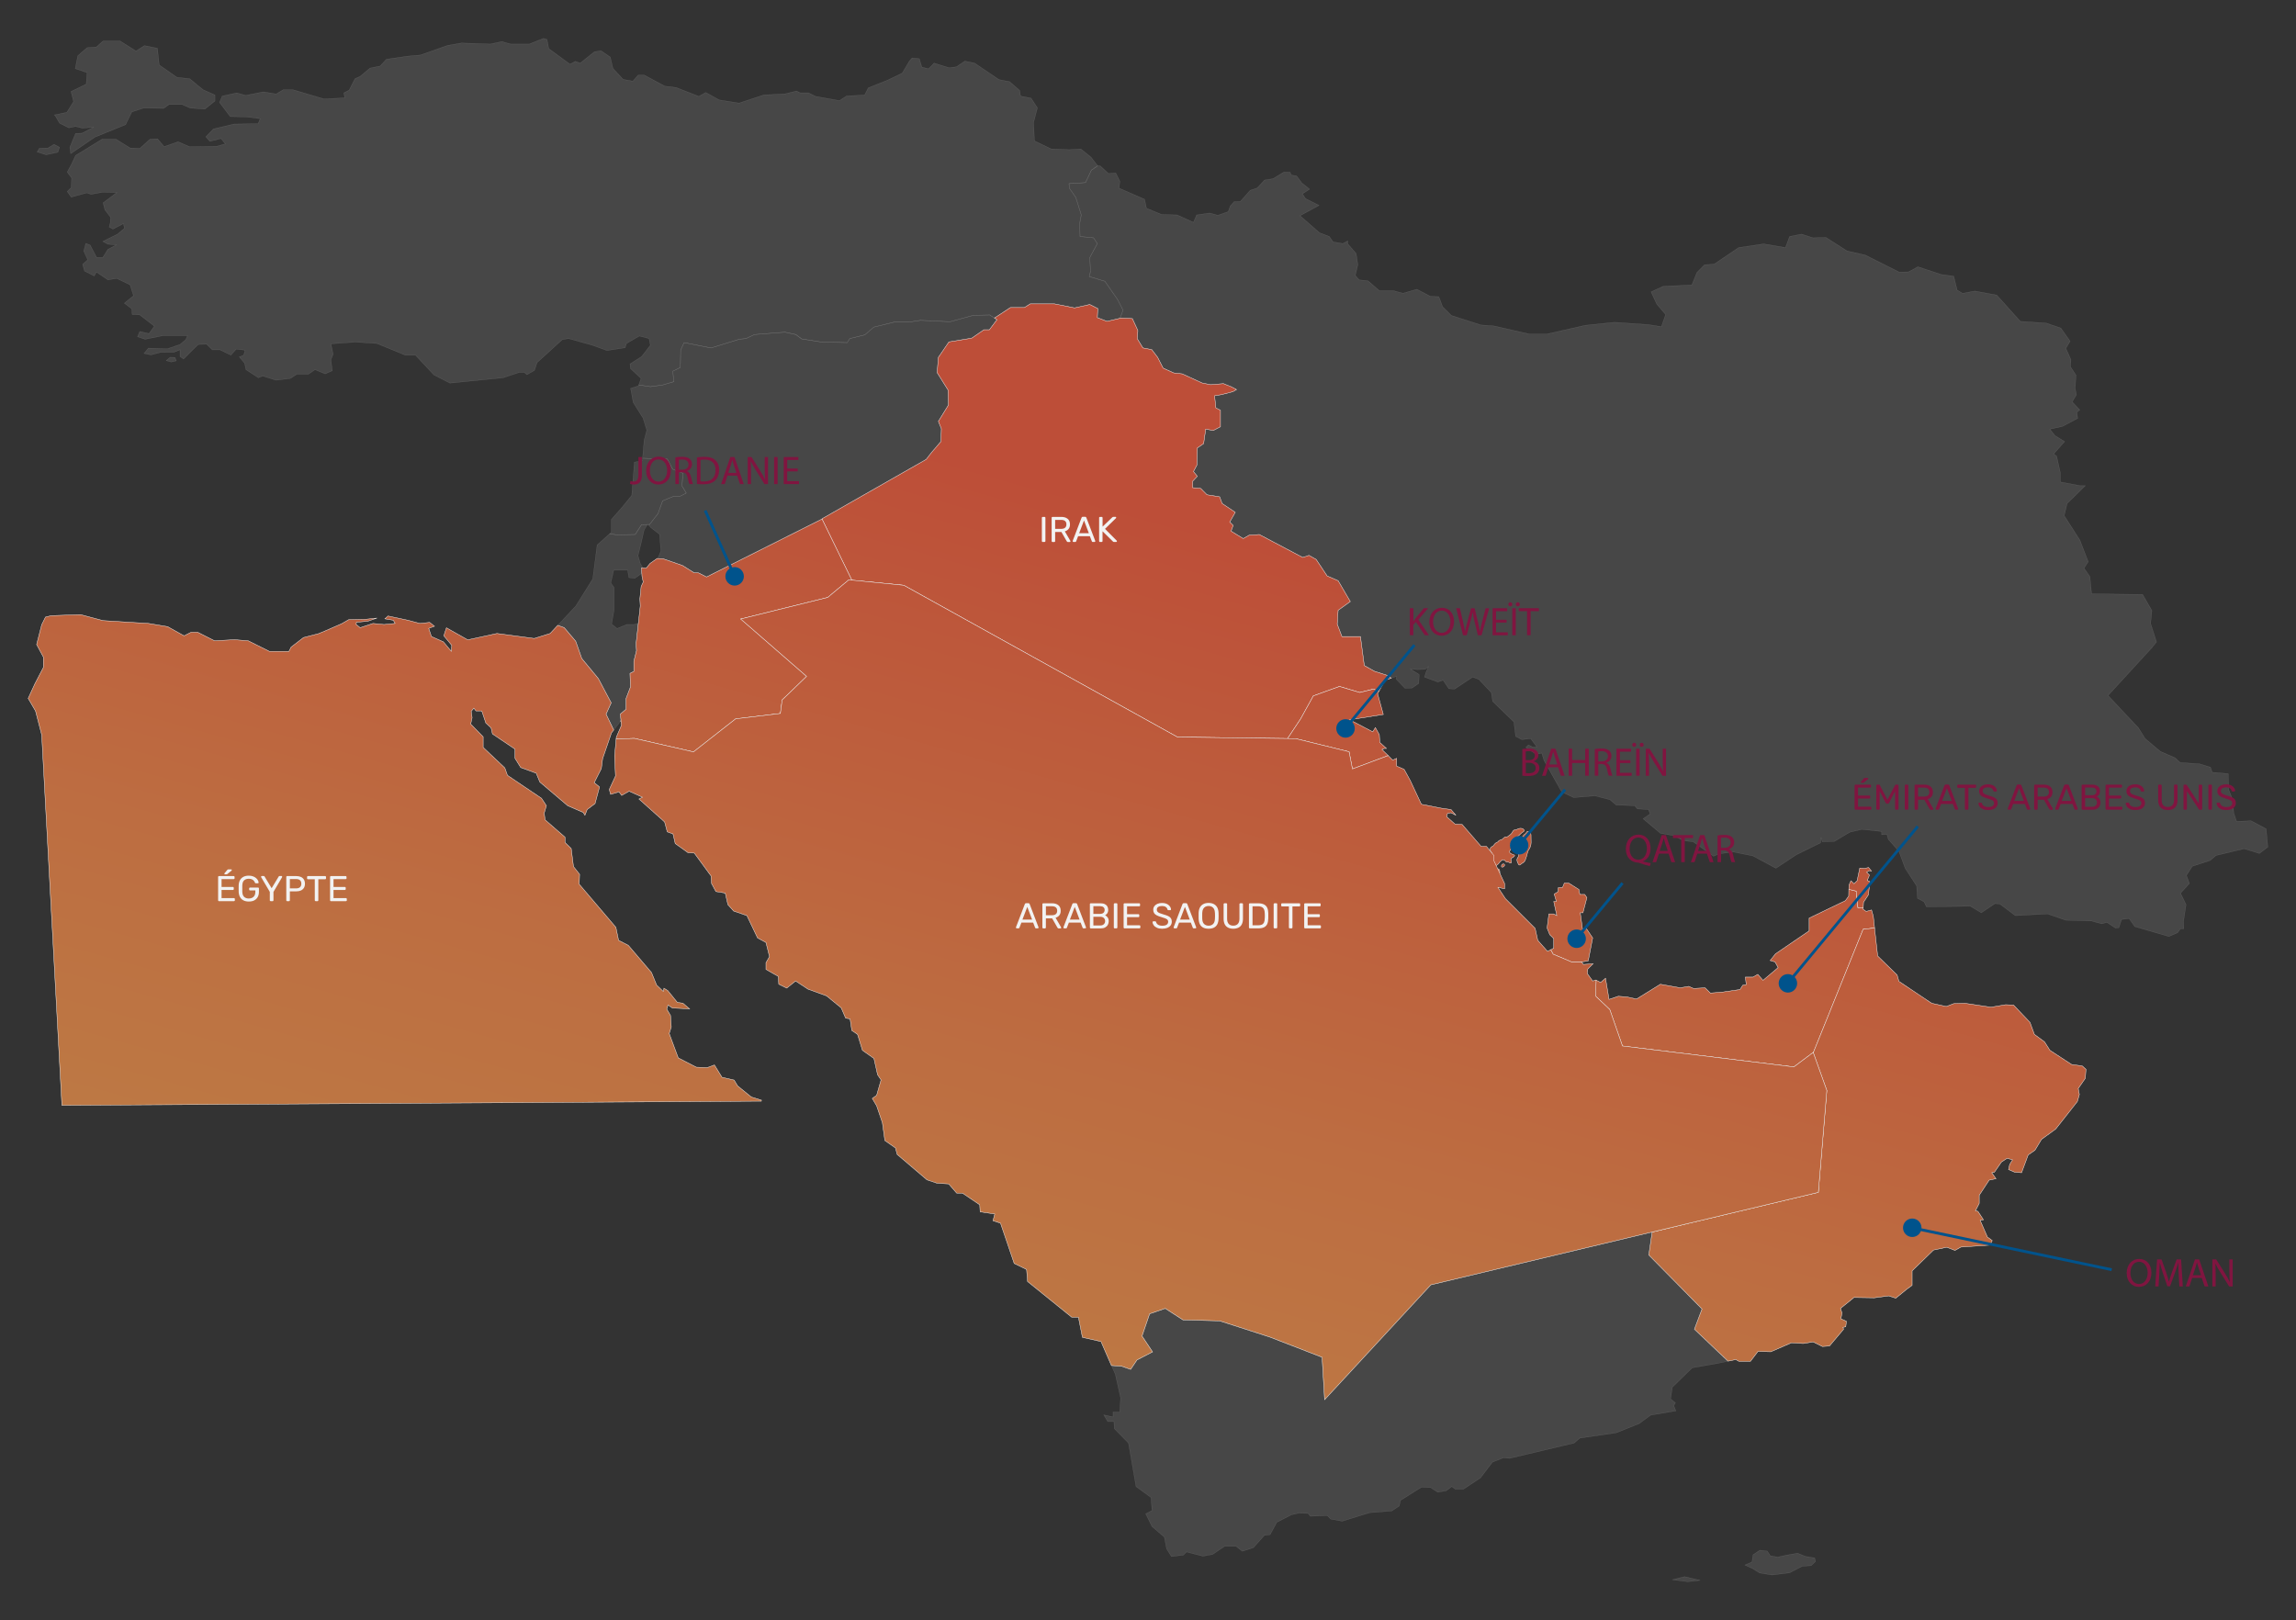 <svg xmlns="http://www.w3.org/2000/svg" xmlns:xlink="http://www.w3.org/1999/xlink" id="Layer_1" data-name="Layer 1" viewBox="0 0 1530.55 1080"><rect x="0" y="0" width="1530.55" height="1080" fill="#333333" stroke="none"/><defs><style>      .cls-1 {        fill: url(#linear-gradient-5);      }      .cls-1, .cls-2, .cls-3, .cls-4, .cls-5, .cls-6, .cls-7, .cls-8, .cls-9, .cls-10, .cls-11, .cls-12, .cls-13, .cls-14 {        stroke: #fff;        stroke-width: .25px;      }      .cls-2 {        fill: url(#linear-gradient-7);      }      .cls-3 {        fill: #bbbcc0;        isolation: isolate;        opacity: .15;      }      .cls-3, .cls-4, .cls-6, .cls-7, .cls-9, .cls-10, .cls-12, .cls-13, .cls-14 {        fill-rule: evenodd;      }      .cls-4 {        fill: url(#linear-gradient-12);      }      .cls-5 {        fill: url(#linear-gradient-4);      }      .cls-6 {        fill: url(#linear-gradient-10);      }      .cls-7 {        fill: url(#linear-gradient-8);      }      .cls-8 {        fill: url(#linear-gradient-6);      }      .cls-9 {        fill: url(#linear-gradient-2);      }      .cls-10 {        fill: url(#linear-gradient-13);      }      .cls-15 {        fill: #801540;      }      .cls-11 {        fill: url(#linear-gradient-3);      }      .cls-12 {        fill: url(#linear-gradient-9);      }      .cls-13 {        fill: url(#linear-gradient);      }      .cls-14 {        fill: url(#linear-gradient-11);      }      .cls-16 {        fill: #f2f2f2;      }      .cls-17 {        fill: #00538c;      }    </style><linearGradient id="linear-gradient" x1="597.01" y1="899.73" x2="839.6" y2="32.89" gradientTransform="translate(0 2)" gradientUnits="userSpaceOnUse"><stop offset="0" stop-color="#bd7944"></stop><stop offset=".23" stop-color="#bd6d41"></stop><stop offset=".65" stop-color="#bd4e38"></stop><stop offset=".65" stop-color="#bd4e38"></stop></linearGradient><linearGradient id="linear-gradient-2" x1="370.25" y1="836.27" x2="612.84" y2="-30.58" xlink:href="#linear-gradient"></linearGradient><linearGradient id="linear-gradient-3" x1="897.08" y1="983.71" x2="1139.66" y2="116.86" xlink:href="#linear-gradient"></linearGradient><linearGradient id="linear-gradient-4" x1="883.13" y1="979.8" x2="1125.72" y2="112.96" xlink:href="#linear-gradient"></linearGradient><linearGradient id="linear-gradient-5" x1="888.27" y1="981.24" x2="1130.86" y2="114.39" xlink:href="#linear-gradient"></linearGradient><linearGradient id="linear-gradient-6" x1="878.87" y1="978.61" x2="1121.46" y2="111.76" xlink:href="#linear-gradient"></linearGradient><linearGradient id="linear-gradient-7" x1="885.85" y1="980.56" x2="1128.43" y2="113.72" xlink:href="#linear-gradient"></linearGradient><linearGradient id="linear-gradient-8" x1="765.66" y1="946.93" x2="1008.25" y2="80.08" xlink:href="#linear-gradient"></linearGradient><linearGradient id="linear-gradient-9" x1="941.12" y1="996.03" x2="1183.71" y2="129.18" xlink:href="#linear-gradient"></linearGradient><linearGradient id="linear-gradient-10" x1="1047.19" y1="1025.71" x2="1289.78" y2="158.87" xlink:href="#linear-gradient"></linearGradient><linearGradient id="linear-gradient-11" x1="1164.43" y1="1058.52" x2="1407.02" y2="191.68" xlink:href="#linear-gradient"></linearGradient><linearGradient id="linear-gradient-12" x1="206.82" y1="790.54" x2="449.41" y2="-76.31" xlink:href="#linear-gradient"></linearGradient><linearGradient id="linear-gradient-13" x1="728.91" y1="936.64" x2="971.5" y2="69.8" xlink:href="#linear-gradient"></linearGradient></defs><polygon class="cls-3" points="731.76 110.48 733.38 110.56 738.88 115.66 743.78 115.33 746.53 120.91 745.97 125.43 763.01 132.85 764.24 138.82 774.42 143 784.65 143.27 795.6 148.22 797.74 143.23 797.79 143.3 806.37 142.01 811.85 143.52 818.78 141.1 820.03 137.48 822.7 134.44 826.79 134.33 833.4 126.89 838.05 125.32 843.01 120.02 848.62 119.13 855.92 114.71 860 114.84 860.73 116.65 864.37 117.31 867.78 121.94 872.98 126.11 868.19 129.24 870.31 132.41 879.3 136.91 866.64 143.8 879.62 155.16 886.12 157.64 888.63 161.23 895.09 162.36 898.44 160.61 898.41 162.52 904.04 169.03 905.16 176.43 903.48 183.64 906 186.56 911.9 187.2 919.49 193.73 928.77 193.73 935.2 195.51 944.49 192.82 953.5 197.54 959.14 197.77 961.65 204.49 967.53 210.33 987.2 216.63 995.93 217.29 1019.51 222.69 1031.05 222.69 1056.93 216.84 1076.32 214.83 1098.78 216.4 1107.53 217.75 1110.34 209.67 1104.42 202.73 1100.64 194.57 1108.71 190.85 1127.83 189.96 1131.19 181.66 1136.26 176.51 1142.72 176.05 1159.03 165.05 1175.63 162.58 1190.23 165.05 1193.02 157.64 1200.91 156.07 1208.5 158.53 1217.22 158.31 1231.27 167.29 1243.34 170 1266.11 181.44 1272.29 181.23 1278.49 177.85 1294.21 183.01 1302.39 184.13 1304.63 193.34 1308.26 195.57 1316.4 194.02 1331.05 196.71 1346.78 214.23 1363.96 215.35 1373.77 218.7 1379.97 227.45 1377.14 232.19 1380.52 239.82 1380.21 244.53 1383.9 250.12 1383.35 258.9 1384.17 263.16 1381.35 267.9 1386.41 273.27 1384.46 274.82 1385.01 278.88 1374.88 284.27 1366.47 286.07 1369.82 290.35 1376.3 294.37 1368.98 302.65 1370.95 304.02 1373.48 315.24 1373.48 321.31 1386.72 323.79 1390.08 323.79 1377.99 335.67 1376.02 343.75 1386.41 359.93 1392.05 374.49 1389.22 378.77 1393.17 384.4 1394.27 395.85 1428.29 396.29 1434.49 407.07 1433.62 415.61 1437.57 427.97 1434.49 431.77 1405.25 463.65 1425.48 485.2 1430 492.39 1440.11 500.92 1449.94 505.19 1453.31 508.33 1466.27 509.22 1473.56 511.48 1474.66 514.84 1485.34 515.75 1485.63 526.29 1488.44 533.47 1489.03 542 1490.97 547.6 1500.56 547.16 1510.65 552.55 1511.77 564.68 1506.14 568.95 1496.02 565.8 1477.2 570.29 1473.27 573.65 1461.45 577.47 1457.51 583.56 1459.5 588.93 1453.58 595.45 1457.26 603.07 1455.57 614.08 1455.71 619.11 1453.5 619.11 1451.72 621.71 1445.8 624.31 1432.85 620.54 1423.09 617.69 1419.26 612.28 1414.26 613 1412.46 618.42 1410.13 618.65 1404.52 614.88 1400.99 615.82 1394.19 613.93 1377.1 613.47 1364.98 609.25 1343.46 610.4 1333.12 602.62 1329.88 602.39 1320.75 608.5 1313.37 604.05 1304.79 604.28 1284.15 604.52 1282.69 601.24 1278.25 598.87 1277.64 590.59 1270.02 578.83 1265.86 567.53 1258.78 559.52 1257.89 556.22 1254.35 556.44 1254.35 554.3 1241.06 552.89 1233.14 554.78 1222.81 560.92 1214.8 561.15 1213.93 558.34 1213.64 561.85 1197.4 569.86 1183.84 578.83 1168.53 570.58 1155.53 567.98 1146.09 569.17 1142.27 570.81 1128.69 561.15 1122.18 560.43 1116.01 557.15 1106.83 555.49 1095.33 545.82 1100.08 542.53 1098.88 539.68 1091.51 539.24 1089.73 537.13 1077.3 536.64 1073.21 533.11 1063.19 530.53 1049.01 531.7 1041.05 527.91 1029.25 506.94 1027.75 502.01 1024.22 502.93 1017.14 498.23 1018.92 496.58 1021.6 497.98 1024.51 497.98 1020.38 492.35 1014.5 493.05 1010.37 490.93 1009.19 481.28 995.04 467.59 994.13 461.69 985.89 452.97 981.76 451.35 969.65 459.36 965.82 459.11 961.99 453.45 958.45 454.66 949.58 451.35 950.76 447.82 952.25 444.28 950.19 446.15 944.88 446.38 940.15 445.92 946.04 449.68 945.77 455.58 941.34 458.63 936.6 458.86 930.7 452.74 931.01 450.88 927.47 452.07 924.59 450.19 916.21 447.48 909.45 443.67 906.89 424.37 894.56 424.37 891.43 416.06 892.02 406.84 900.14 401.01 892.02 387.11 884.69 383.95 877.38 372.95 872.59 370.24 868.41 371.61 839.46 356.32 832.72 356.78 828.75 359.03 820.62 354.07 822.04 350.28 819.76 348.02 823.45 341.52 814.7 335.67 813.03 331.19 804.61 329.84 800.37 325.58 795.03 325.1 795.03 320.83 798.14 317.5 795.6 314.35 797.86 310.09 798.14 298.64 802.35 295.73 803.75 286.07 808.79 286.97 813.58 284.49 813.58 273.5 810.52 271.92 809.65 263.84 814.28 263.08 821.91 261.07 824.28 259.7 820.9 257.9 815.54 255.75 807.11 256.46 801.35 255.32 788.1 249.23 782.4 248.59 775.37 245.42 771.72 238.23 767.76 233.06 761.87 231.94 758.2 225.91 758.5 220.28 754.86 212.41 747.52 211.98 746.65 212.18 748.66 206.8 744.99 199.61 736.55 187.49 726.15 184.36 727.01 180.77 726.46 171.78 731.52 162.36 729 158.53 720.01 157.64 719.72 149.11 720.83 143.27 717.18 131.59 712.96 125.52 712.66 122.4 723.65 121.71 727.58 113.42 731.8 110.49 731.76 110.48"></polygon><path class="cls-3" d="m36.09,76.63l8.44-1.71,4.52-7.17-1.69-6.75,10.13-4.93.57-7.64-7.89-2.69,1.69-8.56,6.2-5.39,6.18-.46,4.5-4.04h11.27l10.66,6.73,5.63-3.6,8.63,1.75,1.19,11.1,11.79,8.26,8.56.95,8.85,7.3,7.99,3.55v4l-6.77,5.41-9.74-.7-5.31-2.35h-8.88l-3.53,2.58-13.26-.25-7.97,2.62-4.11,8.46-20.37,8.26-16.22,11.08-.59-4.25,3.81-9.19,4.42-.25,7.66-4-7.36.73-4.7-1.18-4.45.93-6.16-3.06-3.22-5.43-.45-.12h0Zm571.95-37.98l-1.82,2.03-4.72,8.03-9.72,4.7-12.98,5.18-2.37,4.72-12.11.68-4.68,3.08-15.96-2.83-4.7-2.37h-5.59l-2.41-1.18-7.66,1.87-14.15.73-16.51,5.43-13.28-2.12-8.86-4.95-4.68,2.6-15.06-5.9-7.66-.95-13.59-7.32h-4.11l-3.55,4-6.48-1.18-6.77-7.3-1.78-7.53-6.2-4.25-4.4.7-9.43,7.55-3.26-1.18-3.55,1.9-14.19-10.37-1.16-6.13-2.35-.7-9.45,3.76h-12.39l-5.88-1.65-7.69,1.65-19.14-.7-9.43,1.65-18.02,6.37-8.26.73-14.44,2.1-4.13,4.5-6.82,1.41-6.47,5.43-3.56,1.65-3.83,7.55-3.53,1.87.57,3.3-13.83.73-20.66-6.13h-6.48l-4.72,2.83-8.56-1.41-11.79,2.35-5.92-1.65-9.72,2.1-1.78,4.25,7.12,9.42,10.89.25,9.15,1.18-1.48,3.3-15.92.23-13.87,3.3-4.99,5.2,2.62,3.06,7.42-1.87,2.96,3.53-5.9,1.65-18.02.25-7.66-3.3-9.26,3.26-4.42-5.2-4.99.23-6.79,6.13-6.48-.25-9.47-5.9h-9.15l-17.7,10.86-2.67,5.66-2.94,5.43,2.94,4-.28,6.36-2.64,2.58,2.64,3.78,10.34-2.83,2.94.95,7.69-1.42,9.43.23-9.13,6.83,1.18,4.7,3.81,4.95-.23,3.76-.73,2.71,2.51,1.41,7.04-3.65.61,3.17-4.68,3.87-9.72,4.82,3.38,1.87,5.58.48-5.58,2.94-3.38,5.41h-4.13l-4.29-8.23-2.92-1.16-1.35,5.16,2.64,5.77-3.38,3.06,1.23,4.44,6.45,3.3,1.5-2.6,7.66,5.2,5.88-.96,8.88,4.27,2.31,7.28-6.16,4.95,4.99,3.76.28,3.76,5.02.27,9.74,7.53-3.56,4.95-6.16-1.42-1.48,3.53,5.01,1.67,11.8-2.37h16.51l-1.16,2.6-3.78,3.21-8.48,2.92-12.64-.44-2.94,3.55,4.67.96,6.45-1.71,8.71-.04,4.19-1.67v4.52l2.35,1.64,4.44-4.47,5.29-5.2,5.61-.23,3.81,3.76h5.02l7.36,3.53,3.55-3.99,5.92.7-.89,3.28-2.96,1.21,3.56,4.22.87,4.25,8.26,5.41,2.96-1.16,8.85,2.83,9.45-1.18,4.42-2.83h7.66l4.44-3.06,6.75,2.83,4.74-2.1-.89-7.3,1.46-3.78-1.46-6.83,16.52-1.18,14.15.95,18.91,7.76h6.75l12.39,13.23,10.63,5.41,35.42-3.55,10.61-3.53h3.53l1.78,1.44,4.99-2.85,1.76-5.2,16.81-15.31,4.13-.7,15.92,4.45,9.74,3.53,12.09-1.86.89-2.83,8.56-4.97,6.48,1.67.89,4.45-5.86,7.57-7.71,4.91.3,3.08,7.05,6.6-1.53,4.33,7.73,1.16,8.14-1.12,7.57-2.24-.84-6.94,5.07-2.49.27-11.67,2.24-4.95,11.25,2.26,6.73,1.35,18.84-5.82,4.45-.44,5.63-2.69,20.26-1.57,7.27,1.57,3.95,2.94,12.68,2.01,17.68.44,1.69-2.69,10.09-2.49,5.92-5.16,13.8-3.38h9.83l7.57-1.12,19.68.91,15.49-4.27,10.97-.23,3.1,2.05,10.68-6.98h9.3l3.9-2.47h16.03l13.48,2.69,10.13-2.26,5.36,2.69-.28,6.05,6.43,2.47,8.71-2.05,1.99-5.37-3.67-7.19-8.42-12.12-10.4-3.13.85-3.58-.57-8.99,5.07-9.43-2.53-3.81-8.99-.89-.28-8.53,1.12-5.84-3.67-11.67-4.23-6.07-.28-3.13,10.99-.68,3.93-8.31,4.23-2.9-4.52-5.84-6.71-5.39-7.61.44-12.07-.44-11.25-5.39-.57-12.35,2.54-9.65-4.23-6.5-7.02-1.35-.57-3.81-6.75-5.84-7.02-1.35-16.28-11-6.47-1.35-5.63,3.81-4.79.68-10.11-3.15-3.67,3.81-4.5-1.12-1.69-5.63-4.76-.41h0ZM110.78,240.4l2.65-2.24,3.22.13.85,2.24-3.38.8-3.35-.93h0ZM24.73,101.28l6.05,1.92,7.78-1.69,1.12-3.36-3.68-1.92-4.08,2.49-5.63.11-1.55,2.44Z"></path><polygon class="cls-3" points="548.05 345.78 617.4 306.26 621.06 301.56 627.23 294.37 627.53 285.83 625.55 280.89 632.3 269.91 631.98 260.02 624.7 248.36 625.55 238.23 632.57 227.92 647.75 225.44 655.91 219.82 659.56 219.82 664.6 213.1 659.84 209.95 648.88 210.18 633.39 214.46 613.73 213.52 606.14 214.66 596.32 214.66 582.55 218.04 576.62 223.18 566.53 225.66 564.84 228.36 547.16 227.92 534.49 225.91 530.54 222.97 523.26 221.4 502.99 222.97 497.35 225.66 492.88 226.12 474.04 231.94 467.3 230.61 456.05 228.36 453.81 233.31 453.53 244.98 448.48 247.47 449.31 254.41 441.72 256.64 433.59 257.76 425.86 256.61 425.66 257.21 420.36 258.9 422.12 268.32 428.64 278.65 431.16 286.84 429.39 293.44 428.35 305.48 444.84 306.03 448.48 312.77 455.22 315.47 454.65 324 457.47 328.7 453.53 330.73 449.31 330.73 441.72 333.87 438.65 342.41 433.02 349.6 431.99 349.66 434 351.85 439.64 356.2 440.55 367.28 438.5 372.29 442.03 372.5 454.93 376.97 462.82 381.92 465.63 381.92 470.98 384.63 547.9 346.05 548.05 345.78"></polygon><polygon class="cls-3" points="409.12 486.66 413.63 480.97 413.93 480.05 413.52 475.99 417.31 472.84 417.31 465.77 420.27 457.97 419.96 448.87 422.53 447.61 422.53 440.86 424.29 433.78 424.02 429.07 425.52 415.52 422.62 416.29 417.86 416.29 411.38 418.96 407.73 416.06 409.41 406.4 409.41 391.79 407.18 388.67 409.12 380.12 418.38 380.12 419.24 385.06 423.17 385.52 427.85 382.15 427.66 378.57 428.65 378.63 426.91 375.85 425.33 370.45 427.59 361.21 429.39 353.34 431.57 349.66 427.66 349.8 423.44 356.32 411.1 356.55 406.38 355.82 398.07 363.3 395.13 385.93 383.89 403.9 371.8 416.86 376.11 418.41 383.76 427.43 387.82 438.98 398.85 452.32 407.44 468.53 404.03 476.09 409.12 486.66"></polygon><polygon class="cls-3" points="406.38 355.82 411.1 356.55 423.44 356.32 427.66 349.8 433.02 349.6 438.65 342.41 441.72 333.87 449.31 330.73 453.53 330.73 457.47 328.7 454.65 324 455.22 315.47 448.48 312.77 444.84 306.03 428.35 305.48 428.19 307.12 422.89 308.06 421.14 330.25 414.61 338.27 407.54 346.29 407.54 354.8 406.38 355.82"></polygon><g><polygon class="cls-13" points="927.47 452.07 924.59 450.19 916.21 447.48 909.45 443.67 906.89 424.37 894.56 424.37 891.43 416.06 892.02 406.84 900.14 401.01 892.02 387.11 884.69 383.95 877.38 372.95 872.59 370.24 868.41 371.61 839.46 356.32 832.72 356.78 828.75 359.03 820.62 354.07 822.04 350.28 819.76 348.02 823.45 341.52 814.7 335.67 813.03 331.19 804.61 329.84 800.37 325.58 795.03 325.1 795.03 320.83 798.14 317.5 795.6 314.35 797.86 310.09 798.14 298.64 802.35 295.73 803.75 286.07 808.79 286.97 813.58 284.49 813.58 273.5 810.52 271.92 809.65 263.84 814.28 263.08 821.91 261.07 824.28 259.7 820.9 257.9 815.54 255.75 807.11 256.46 801.35 255.32 788.1 249.23 782.4 248.59 775.37 245.42 771.72 238.23 767.76 233.06 761.87 231.94 758.2 225.91 758.5 220.28 754.86 212.41 747.52 211.98 737.96 214.23 731.52 211.75 731.8 205.68 726.46 202.99 716.32 205.25 702.85 202.56 686.8 202.56 682.91 205 673.61 205 662.93 212 664.6 213.1 659.56 219.82 655.91 219.82 647.75 225.44 632.57 227.92 625.55 238.23 624.7 248.36 631.98 260.02 632.3 269.91 625.55 280.89 627.53 285.83 627.23 294.37 621.06 301.56 617.4 306.26 548.05 345.78 547.9 346.05 547.97 346.01 567.84 386.75 602.44 390.16 784.86 491.34 858.34 492.32 867.05 479.2 875.49 463.91 892.92 457.63 906.45 461.67 915.47 459.4 919.28 460.71 923.34 453.45 927.47 452.07"></polygon><g><polygon class="cls-9" points="413.63 480.97 413.93 480.05 413.52 475.99 417.31 472.84 417.31 465.77 420.27 457.97 419.96 448.87 422.53 447.61 422.53 440.86 424.29 433.78 424.02 429.07 426.82 403.93 426.55 399.21 427.4 390.9 428.78 388 427.96 384.17 427.66 378.57 430.78 378.77 433.3 375.63 438.08 372.27 442.03 372.5 454.93 376.97 462.82 381.92 465.63 381.92 470.98 384.63 547.97 346.01 567.84 386.75 565.83 386.55 551.78 398.27 493.79 412.64 537.71 450.88 521.39 466.61 520.23 475.62 490.41 479.2 462.27 501.24 422.85 492.23 410.74 492.64 410.85 491.41 414.21 483.64 413.93 480.6 413.63 480.97"></polygon><g><g><path class="cls-11" d="m1020.59,556.63c.04-1.18-.89-2.03-1.82-2.39-.78-.28-1.23.68-1.62,1.35-.96.57-1.73,1.35-2.37,2.26-.93.61-1.73,1.37-2.33,2.31-1.6,1.41-2.56,2.56-2.79,5.25-.23,2.69.68,2.85,2.22,3.53.7.98.59,1.82-.16,2.85-1.1,1.55-.05,3.3.61,4.57.5.93,1.71-.38,2.49-.96h0c2.12-.87,2.16-3.01,2.88-4.74.46-1.42.59-3.1,1.42-4.25,2.29-3.07,1.34-6.46,1.47-9.77Z"></path><path class="cls-5" d="m997.34,579.76c-.55.82-1.08,1.64-2.26,1.44-.57-.48-1.16-.93-1.73-1.41-1-.55-1.94-.91-2.24.73-.28.78-1.69,1.12-.91,2.3.57.87,1.27.39,1.94.11h0c.38.21.76.44,1.14.64h0c1.16-.11,2.1.36,2.92,1.14h0c.06.57.11,1.16.17,1.73-.74.93-2.2,2.01.46,2.28h0c2.12-1.12,3.9-7.51,2.49-9.15-.64-.68-1.42-.63-1.97.19Z"></path><path class="cls-1" d="m1002.4,575.97c-.82-.13-1.27.34-1.46,1.07-.13.48-.06,1.08.61,1.03.7-.06,1.14-.64,1.46-1.23.01-.49-.18-.79-.61-.86Z"></path><path class="cls-8" d="m990.41,585.81c-.57-.46-1.14-.89-1.71-1.35h0c-1.62-1.44-.98-3.13-.04-5.18-2.92,2.35-3.03,6.91-.68,8.88,1.31,1.27,2.01-.3,2.98-.62.8-.09,2.03-.19,1.84-1.08-.21-1.12-1.52-.59-2.39-.65Z"></path><path class="cls-2" d="m1008.41,569.59h0c-1.75-.66-3.1-1.48-1.16-3.4.46-.46.59-.98.09-1.52-1.29-1.33-.11-2.24.53-3.22,1.16-.78,2.08-1.76,2.9-2.88,1.19-1.1,2.37-2.2,3.56-3.28.66-.61,2.12-1.05,1.65-1.96-.55-1.07-1.99-1.35-3.28-1.03-.73.19-1.39.57-2.08.85h0c-2.2-.25-2.31,1.94-3.45,2.94h0c-.78.59-1.55,1.16-2.33,1.75h0c-.78.11-1.67-.16-2.26.62h0c-.39.36-.8.73-1.19,1.07h0c-1.08.41-2.28.61-2.92,1.75-1.31.38-2.2,1.29-2.85,2.44-2.01,1.1-3.42,2.31-1.25,4.59.68.74.32,1.71-.3,2.33-.73.7-.85,1.42-.62,2.33-.53.66-1.03,1.44-2.07,1-.53-.23-1.08-.57-1.44.16-.28.57.13,1.07.3,1.6.64,2.01,2.49.68,3.6,1.35.73.44,1.05,2.62,2.35.53,1.48-.55,2.67-1.46,3.51-2.81h0c.59-.57,1.18-1.14,1.76-1.69.57.16,1.14.3,1.71.46.48.98,1.27,1.33,2.31,1.14,1.12.51,2.54,1.64,1.86-1.07-.23-.89-.13-1.73,1.05-1.92.67-.68,2.53-1.41.02-2.13Z"></path></g><polygon class="cls-7" points="858.34 492.32 867.05 479.2 875.49 463.91 892.92 457.63 906.45 461.67 915.47 459.4 919.28 460.71 918.33 462.41 922.14 476.3 899.74 479.83 915.09 487.85 916.85 485.03 919.49 489.77 919.81 494.92 924.23 498.96 922.75 498.96 921.25 499.64 925.37 503.71 901.54 512.6 899.32 501.15 863.65 492.39 858.34 492.32"></polygon><polygon class="cls-12" points="1054.46 641.46 1048.03 641.46 1035.35 636.1 1033.75 633.11 1035.74 632.09 1035.74 625.72 1033.09 623.12 1031.31 618.65 1032.51 609.25 1035.74 609.25 1037.79 610.4 1035.74 600.97 1037.5 600.97 1036.04 596.02 1038.7 594.37 1038.7 591.8 1041.64 591.55 1042.81 588.72 1045.77 588.72 1052.55 592.97 1053.14 596.25 1056.38 596.25 1057.86 598.39 1055.22 608.5 1053.44 608.5 1054.88 619.11 1057.57 619.11 1061.71 625.26 1058.75 640.57 1054.31 641.27 1054.46 641.46"></polygon><polygon class="cls-6" points="1063.99 653.41 1063.74 664.13 1073.1 673.01 1081.56 697.3 1195.82 711.24 1208.9 701.45 1241.99 619.51 1249.62 618.63 1248.79 610.87 1247.59 606.61 1244.04 607.59 1241.95 606.15 1242.03 605.28 1238.5 605.09 1237.4 594.04 1232.47 592.83 1232.37 597.35 1230.17 600.4 1206 612.05 1206 620.54 1183.57 635.85 1180.03 640.34 1183.27 641.27 1185.32 645.02 1175.27 653.53 1171.78 649.53 1168.53 651.38 1163.48 651.38 1164.07 656.36 1161.72 656.81 1159.94 659.66 1148.42 661.31 1140.18 662.01 1136.63 658.5 1128.99 658.96 1125.72 657.54 1120.11 658.5 1106.83 656.13 1090.91 665.99 1084.69 664.61 1078.8 664.13 1072.62 666.24 1070.27 652.12 1067.01 654.94 1063.99 653.41"></polygon><path class="cls-14" d="m1101.31,821.33l110.84-26.46,5.63-67.91-9.01-25.2,33.22-82.26,7.62-.87,2.08,18.65,12.98,12.71,1.19,4.22,21.82,14.6,9.76,2.14,4.99-1.9,7.4-.23,17.4,2.6,9.74-1.65,5.31.23,10.95,11.56,2.94,8.01,6.77,4.97,3.56,5.63,14.44,9.43,7.1.98,2.51,2.26-.44,5.98-4.72,6.83.76,3.99-1.35,4.7-14.46,18.36-9.43,6.83-4.34,7.21-4.56,3.19-4.4,11.86-4.59-.34-4.1-1.78.76-3.4,1.9-3.06-3.55-1.07-3.81,2.47-4.7,6.83-1.78.34,2.83,3.99-4.56.95-6.62,10.09v5.41l-2.53,4.95,1.65.34,3.68,5.63-2.2.36,4.86,11.16,3.21,2.35-1.44,3.03-19.46,1.31-3.95,2.22-5.45-2.1-8.85,1.86-14.26,13.87v9.64l-3.53,2.58-7.36,6-4.68-1.53-9.69,1.29-13.49-.23-3.55,2.92-5.45,4.36,1,3.06-.7,3.89,3.67,1.64-.46,3.67-1.87.34.44,1.29-9.42,11.18-4.7.34-6.18-3.06-6.62,1.07-7.8-.5-13.82,6-8.53-.23-5.04,6.59h-7.69l-2.05-1.18-5.2,1.07-22.4-21.29,5.07-13.49-35.48-35.99,2.22-15.31h0Zm140.72-216.04l.23-3.81,3.26-4.97,1-8.76-1.78-.82,1.5-3.53-1.92-1.9,1.62-1.05,1.62.23-1.92-2.37-2.64.61-3.24-.25-1.78,8.48-2.03,1.99-2.08-1.99-1.31,2.94-.07,2.76,4.93,1.21,1.12,11.04,3.49.19Z"></path><polygon class="cls-4" points="409.12 486.66 404.03 476.09 407.44 468.53 398.85 452.32 387.82 438.98 383.76 427.43 376.11 418.41 371.8 416.86 366.74 422.29 356.13 425.6 331.28 422.29 311.81 426.53 297.6 418.51 295.84 423.84 301.15 430.21 300.87 434.22 295.56 427.86 287.61 424.32 285.8 418.89 289.64 417.48 286.39 414.9 279.92 415.61 271.95 413.48 258.68 410.64 256.58 412.53 262.2 413.48 263.38 415.61 256.01 416.31 248.64 415.61 240.09 418.43 237.42 416.31 237.61 414.83 245.15 414.13 251.31 412.02 243.53 412.85 232.47 413.08 227.75 415.79 217.39 420.31 212.36 422.41 202.32 425.01 194.07 431.37 192.61 434.22 179.59 434.22 165.43 427.15 156.3 426.44 143.01 427.15 131.8 421.49 127.4 421.49 122.69 423.84 111.73 417.73 99.07 415.61 68.69 413.71 53.65 409.7 34.17 410.41 30.34 411.35 30.34 411.32 27.79 416.48 24.41 429.66 28.91 438.05 28.91 444.96 23.31 455.71 18.78 465.58 23.68 473.98 27.79 489.83 41.26 736.88 507.46 734.07 507.62 733.43 500.82 731.29 491.7 723.9 489.39 720.03 481.29 718.15 476.25 709.94 471.57 711.68 464.23 711.44 452.14 705.23 446.12 688.99 447.49 684.64 446.98 676.93 444.5 672.78 445.31 670 448.24 671.99 459.71 672.56 455.24 668.76 451.53 668.24 445.14 660.34 442.6 658.78 442.17 660.92 437.72 656.7 434.32 648.35 418.84 630.19 412.36 626.87 410.57 618.18 386.1 589.43 386.38 582.84 382.29 577.66 380.78 565.63 376.65 561.62 376.65 558.07 363.38 546.54 362.78 542.06 364.25 537.13 360.99 532.17 338.29 516.87 336.52 511.89 322.08 498.23 322.08 491.16 313.79 482.67 314.72 478.45 314.11 474.17 315.87 472.09 317.32 473.94 321.16 473.94 323.85 481.97 327.37 485.27 328.27 489.26 343.31 499.41 343.31 505.53 347.12 511.67 357.45 515.45 359.84 521.32 378.45 537.13 388.73 541.59 389.93 543.49 391.41 539.68 396.68 535.71 399.66 524.62 396.14 521.78 400.86 512.37 401.73 505.76 407.63 488.56 409.12 486.66"></polygon></g></g><polygon class="cls-10" points="925.37 503.71 901.54 512.6 899.32 501.15 863.65 492.39 784.86 491.34 602.44 390.16 565.83 386.55 551.78 398.27 493.79 412.64 537.71 450.88 521.39 466.61 520.23 475.62 490.41 479.2 462.27 501.24 422.85 492.23 410.74 492.64 409.68 504.09 410.3 517.32 406.15 526.29 407.04 529.57 412.66 527.91 414.41 530.28 419.41 527.45 428.28 531.46 425.92 532.65 443.04 547.96 444.8 554.55 448.65 555.97 450.11 562.35 458.67 568.47 462.82 568.7 474.02 584.01 474.32 588.97 477.25 594.37 483.44 595.34 485.21 603.07 489.09 607.36 497.9 610.4 504.99 625.26 510.6 628.33 512.95 637.74 510.6 641.75 510.6 646.25 518.83 650.93 519.14 656.13 524.45 658.73 530.36 653.98 538.62 659.41 551.01 663.91 560.76 671.89 563.71 678.74 566.67 679.22 567.82 686.97 571.65 689.57 574.91 700.18 582.57 705.61 585.01 716.5 587.32 719.91 584.38 730.15 581.46 732.25 584.38 737.2 588.21 748.47 589.85 760.33 596.9 765.26 598.08 769.61 617.93 786.53 624.57 788.77 632.42 789.26 637.75 795.39 641.57 795.39 653.1 803.17 653.39 807.87 663.12 809.3 661.93 813.77 666.95 815.42 676.08 842.29 684.33 846.28 684.98 854.31 714.44 878.12 718.89 878.12 721.54 891.53 733.95 894.35 740.88 910.31 747.82 910.86 753.72 912.89 757.93 906.61 768.33 901.23 761.31 890.67 766.36 875.84 776.77 872.27 788.58 879.9 813.03 880.56 846.45 891.33 881.31 904.81 883 933.1 953.82 856.54 1212.13 794.88 1217.79 726.98 1208.77 701.77 1208.9 701.45 1195.82 711.24 1081.56 697.3 1073.1 673.01 1063.74 664.13 1063.99 653.41 1063.76 653.28 1061.71 653.98 1058.16 649.05 1058.46 646 1061.99 642.47 1055.53 642.92 1054.46 641.46 1048.03 641.46 1035.35 636.1 1033.75 633.11 1031.6 634.21 1025.11 626.87 1023.35 618.88 1003.57 599.1 998.57 591.55 1002.98 592.49 1002.98 588.97 995.91 573.88 995.91 570.35 990.89 564.22 987.33 564.22 974.67 549.6 969.94 549.35 964.34 544.43 964.93 542.28 967.28 541.83 970.54 543.49 967.28 539.68 960.8 538.76 947.51 536.16 940.15 520.4 936.01 512.85 931.01 510.71 931.01 505.53 928.34 506.71 925.37 503.71"></polygon></g><g><path class="cls-16" d="m145.95,600.74c-.17,0-.3-.06-.39-.16s-.16-.23-.16-.39v-15.6c0-.17.04-.32.16-.41s.23-.16.39-.16h9.87c.17,0,.3.05.39.16s.16.25.16.41v.91c0,.17-.04.3-.16.39-.09.09-.23.16-.39.16h-8.12v5.24h7.59c.17,0,.3.05.39.16.09.09.16.25.16.41v.87c0,.16-.05.28-.16.39-.09.11-.23.16-.39.16h-7.59v5.43h8.31c.17,0,.3.05.39.16.09.09.16.23.16.39v.93c0,.16-.04.28-.16.39s-.23.16-.39.16h-10.06Zm3.97-17.91c-.25,0-.38-.13-.38-.38,0-.13.04-.23.11-.3l1.78-2.14c.16-.17.27-.3.38-.36.11-.05.28-.09.5-.09h1.76c.3,0,.46.16.46.48,0,.11-.04.21-.11.28l-2.77,2.28c-.13.11-.25.19-.36.21-.11.04-.25.05-.44.05h-.93Z"></path><path class="cls-16" d="m165.82,600.99c-1.42,0-2.62-.27-3.6-.8s-1.73-1.27-2.24-2.22c-.51-.95-.82-2.08-.87-3.38-.02-.7-.02-1.44-.02-2.24s0-1.53.02-2.26c.05-1.29.36-2.41.87-3.36.51-.95,1.27-1.67,2.26-2.2.98-.51,2.19-.78,3.58-.78,1.12,0,2.08.16,2.92.48s1.5.73,2.05,1.21.93.98,1.19,1.52c.27.53.39.98.41,1.39.02.16-.02.27-.11.34-.09.09-.23.13-.38.13h-1.41c-.16,0-.28-.04-.34-.09-.07-.05-.13-.17-.21-.34-.16-.41-.38-.82-.7-1.21s-.76-.73-1.31-.98c-.55-.27-1.25-.39-2.08-.39-1.27,0-2.3.34-3.08,1.03s-1.19,1.82-1.25,3.4c-.05,1.42-.05,2.85,0,4.25.05,1.6.5,2.73,1.27,3.44s1.8,1.05,3.06,1.05c.84,0,1.6-.16,2.26-.48.66-.32,1.18-.8,1.55-1.44.38-.64.57-1.46.57-2.47v-1h-3.58c-.16,0-.28-.05-.39-.16-.09-.09-.16-.25-.16-.41v-.76c0-.17.05-.32.16-.41s.23-.16.39-.16h5.41c.17,0,.3.05.39.16.09.09.16.25.16.41v2.3c0,1.31-.27,2.44-.8,3.42-.53.96-1.31,1.73-2.33,2.26s-2.27.75-3.66.75Z"></path><path class="cls-16" d="m180.41,600.74c-.16,0-.28-.06-.39-.16-.11-.09-.16-.23-.16-.39v-5.63l-5.75-9.76c-.02-.05-.04-.09-.05-.16-.02-.05-.02-.09-.02-.17,0-.13.04-.25.16-.34.09-.09.21-.16.34-.16h1.23c.16,0,.27.04.38.11s.19.17.25.3l4.67,7.74,4.67-7.74c.07-.13.17-.23.28-.3.09-.07.23-.11.36-.11h1.21c.16,0,.27.05.36.16.09.09.16.21.16.34,0,.05,0,.11-.02.17s-.04.09-.07.16l-5.73,9.76v5.63c0,.16-.05.28-.16.39-.09.11-.25.16-.41.16h-1.32Z"></path><path class="cls-16" d="m191.39,600.74c-.17,0-.3-.06-.39-.16s-.16-.23-.16-.39v-15.6c0-.17.04-.32.16-.41s.23-.16.39-.16h6.07c1.18,0,2.2.19,3.08.57.87.38,1.53.95,2.01,1.71.48.76.73,1.71.73,2.83s-.25,2.07-.73,2.83c-.48.74-1.16,1.31-2.01,1.69-.87.38-1.9.57-3.08.57h-4.23v5.98c0,.16-.05.28-.16.39-.09.09-.25.16-.41.16h-1.27Zm1.82-8.51h4.13c1.18,0,2.07-.27,2.65-.8.59-.53.89-1.29.89-2.3s-.28-1.75-.85-2.3c-.57-.55-1.46-.82-2.67-.82h-4.13v6.2h-.02Z"></path><path class="cls-16" d="m210.39,600.74c-.16,0-.28-.06-.39-.16-.09-.09-.16-.23-.16-.39v-14.05h-4.59c-.16,0-.28-.05-.39-.16-.11-.09-.16-.23-.16-.39v-1c0-.17.05-.32.16-.41.09-.09.23-.16.39-.16h11.52c.17,0,.32.05.41.16.09.09.16.25.16.41v1c0,.16-.05.28-.16.39-.09.09-.25.16-.41.16h-4.57v14.05c0,.16-.05.28-.16.39-.09.11-.25.16-.41.16h-1.24Z"></path><path class="cls-16" d="m220.58,600.74c-.17,0-.3-.06-.39-.16s-.16-.23-.16-.39v-15.6c0-.17.04-.32.16-.41s.23-.16.39-.16h9.87c.17,0,.3.05.39.16s.16.25.16.41v.91c0,.17-.04.3-.16.39-.09.09-.23.16-.39.16h-8.12v5.24h7.59c.17,0,.3.05.39.16.09.09.16.25.16.41v.87c0,.16-.05.28-.16.39-.09.11-.23.16-.39.16h-7.59v5.43h8.31c.17,0,.3.05.39.16.09.09.16.23.16.39v.93c0,.16-.04.28-.16.39s-.23.16-.39.16h-10.06Z"></path></g><g><path class="cls-15" d="m939.84,405.46h2.33v8.69h.07c.48-.7.96-1.35,1.42-1.94l5.5-6.77h2.88l-6.53,7.64,7.04,10.38h-2.76l-5.94-8.86-1.71,1.98v6.87h-2.33v-17.99h.01Z"></path><path class="cls-15" d="m969.29,414.28c0,6.2-3.78,9.51-8.37,9.51s-8.1-3.7-8.1-9.15c0-5.73,3.56-9.47,8.37-9.47,4.92-.01,8.1,3.75,8.1,9.1Zm-13.98.3c0,3.85,2.08,7.3,5.75,7.3s5.79-3.4,5.79-7.5c0-3.58-1.87-7.32-5.75-7.32-3.87.01-5.79,3.55-5.79,7.52Z"></path><path class="cls-15" d="m975.27,423.48l-4.57-18.02h2.47l2.14,9.13c.53,2.24,1.03,4.5,1.35,6.23h.06c.28-1.78.85-3.93,1.48-6.26l2.41-9.08h2.42l2.2,9.15c.51,2.14.98,4.29,1.25,6.18h.06c.38-1.98.89-3.99,1.44-6.25l2.37-9.08h2.37l-5.11,18.02h-2.42l-2.28-9.39c-.57-2.3-.93-4.06-1.18-5.88h-.06c-.32,1.78-.73,3.56-1.39,5.88l-2.56,9.39h-2.47Z"></path><path class="cls-15" d="m1004.3,415.04h-7v6.5h7.82v1.96h-10.13v-18.02h9.74v1.96h-7.42v5.7h7v1.91h-.01Z"></path><path class="cls-15" d="m1005.49,402.84c0-.73.59-1.33,1.35-1.33s1.29.59,1.29,1.33-.51,1.37-1.29,1.37c-.81,0-1.35-.63-1.35-1.37Zm4.95,2.62v18.02h-2.33v-18.02h2.33Zm.02-2.62c0-.73.57-1.33,1.35-1.33.74,0,1.29.59,1.29,1.33s-.51,1.37-1.31,1.37c-.79,0-1.34-.63-1.34-1.37Z"></path><path class="cls-15" d="m1017.94,407.42h-5.48v-1.98h13.36v1.98h-5.5v16.05h-2.35v-16.05h-.03Z"></path></g><path class="cls-3" d="m740.88,910.31l6.93.55,5.9,2.03,4.23-6.28,10.4-5.39-7.02-10.54,5.04-14.83,10.42-3.58,11.82,7.64,24.45.66,33.41,10.77,34.85,13.48,1.69,28.31,70.83-76.56,147.48-35.22-2.31,15.35,35.48,35.99-5.07,13.49,22.4,21.29-8.69,1.76-15.06,2.6-13.26,12.96-1.16,7.78,3.22,2.6-1.14,1.86,1.46,3.53-16.83,2.83-7.66,5.66-15.37,6.13-24.19,3.53-3.81,3.3-43.02,10.19-4.13-.36-7.23,2.83-8.07,10.57-11.33,7.51h-5.45l-2.35-1.75-3.67,2.81-5.61.95-4.86-3.08-6.03-.23-13.94,8.73-.85,3.76-5.01,3.32-14.76,1.18-18.29,5.66-7.66-1.42-2.33-2.35-11.22.46-1.48-1.86-6.16-.23-5.02,1.16-9.72,4.97-4.44,8.23-3.83.48-7.36,8.23-7.36,2.37-4.11-3.3h-7.73l-7.95,5.41-6.47,1.18-10.93-2.83-2.07,2.1-7.97.95-3.26-5.18-1.48-7.78-8.23-7.05-4.17-8.48,4.17-2.1-.61-8.73-10.02-7.3-5.04-28.99-9.43-9.67-.28-4.7h-4.13l-2.67-4.47,6.23,1.42v-3.3h4.42l.61-9.42-3.55-15.81-2.56-5.77h0Zm373.92,142.77l8.16-2.01,10.42,2.47-8.42.89-10.16-1.35h0Zm48.36-9.76l4.76-2.01.7-4.84,4.52-3.03,4.93.57,2.08,3.15,4.93.87,5.5-1.23,7.76-1.37,5.2,2.14,6.16,1,.55,2.37-2.96,2.81-5.86.34-8.44,4.4-11.7,1.46-8.31-1.35-4.79-3.01-5.03-2.28Z"></path><g><path class="cls-15" d="m1236.85,539.79c-.17,0-.3-.06-.39-.16s-.16-.23-.16-.39v-15.6c0-.17.06-.32.16-.41s.23-.16.39-.16h9.87c.17,0,.3.05.39.16.09.09.16.25.16.41v.91c0,.17-.06.3-.16.39s-.23.16-.39.16h-8.12v5.24h7.59c.17,0,.3.05.39.16.09.09.16.25.16.41v.87c0,.16-.04.28-.16.39s-.23.16-.39.16h-7.59v5.43h8.31c.17,0,.3.05.39.16.09.09.16.23.16.39v.93c0,.16-.05.28-.16.39-.09.09-.23.16-.39.16h-10.06Zm3.96-17.93c-.25,0-.38-.13-.38-.38,0-.13.04-.23.11-.3l1.78-2.14c.16-.17.27-.3.38-.36s.28-.09.5-.09h1.76c.3,0,.46.16.46.48,0,.11-.04.21-.11.28l-2.77,2.28c-.13.11-.25.19-.36.21-.11.04-.25.05-.44.05h-.93s0-.01,0-.01Z"></path><path class="cls-15" d="m1251.32,539.79c-.16,0-.28-.06-.39-.16-.09-.09-.16-.23-.16-.39v-15.6c0-.17.06-.32.16-.41s.23-.16.39-.16h1.19c.19,0,.34.05.44.16s.16.17.19.23l5.04,9.65,5.09-9.65c.04-.05.09-.16.17-.23.09-.09.23-.16.41-.16h1.18c.17,0,.32.05.41.16s.16.25.16.41v15.6c0,.16-.05.28-.16.39-.09.11-.25.16-.41.16h-1.18c-.16,0-.28-.06-.39-.16s-.16-.23-.16-.39v-11.77l-3.99,7.78c-.05.16-.16.28-.28.38-.13.09-.28.13-.48.13h-.74c-.21,0-.36-.04-.48-.13s-.21-.21-.28-.38l-4.02-7.78v11.77c0,.16-.06.28-.16.39s-.23.16-.39.16h-1.17Z"></path><path class="cls-15" d="m1270.3,539.79c-.17,0-.3-.06-.39-.16s-.16-.23-.16-.39v-15.63c0-.16.05-.28.16-.39.09-.09.23-.16.39-.16h1.27c.17,0,.3.06.39.16s.16.23.16.39v15.63c0,.16-.06.28-.16.39-.09.09-.23.16-.39.16h-1.27Z"></path><path class="cls-15" d="m1276.83,539.79c-.17,0-.3-.06-.39-.16s-.16-.23-.16-.39v-15.6c0-.17.06-.32.16-.41s.23-.16.39-.16h5.82c1.8,0,3.22.41,4.27,1.27,1.05.85,1.57,2.08,1.57,3.76,0,1.23-.3,2.22-.91,2.99s-1.44,1.31-2.51,1.62l3.68,6.36c.06.09.07.19.07.27,0,.13-.05.25-.16.34-.09.09-.23.16-.34.16h-1.14c-.27,0-.48-.07-.59-.21s-.25-.28-.34-.44l-3.47-6.07h-4.17v6.16c0,.16-.05.28-.16.39-.09.09-.25.16-.41.16h-1.23v-.05h.02Zm1.78-8.75h3.95c1.19,0,2.08-.25,2.67-.76.59-.5.89-1.25.89-2.24s-.28-1.71-.87-2.22-1.48-.76-2.69-.76h-3.95v5.97h0Z"></path><path class="cls-15" d="m1290.81,539.79c-.13,0-.25-.06-.34-.16s-.16-.21-.16-.34c0-.07,0-.17.02-.27l5.91-15.46c.06-.16.16-.28.27-.38.11-.09.28-.16.5-.16h1.64c.23,0,.39.05.5.16.11.09.19.23.27.38l5.9,15.46c.04.09.06.19.06.27,0,.13-.06.25-.16.34s-.21.16-.34.16h-1.21c-.19,0-.32-.06-.41-.16s-.16-.19-.17-.27l-1.31-3.4h-7.84l-1.31,3.4c-.02.07-.07.17-.17.27-.09.09-.25.16-.44.16h-1.23Zm3.81-5.86h6.45l-3.22-8.48-3.23,8.48Z"></path><path class="cls-15" d="m1310.37,539.79c-.16,0-.28-.06-.39-.16s-.16-.23-.16-.39v-14.05h-4.59c-.16,0-.28-.05-.39-.16-.11-.09-.16-.23-.16-.39v-1c0-.17.06-.32.16-.41s.23-.16.39-.16h11.52c.17,0,.32.05.41.16.09.09.16.25.16.41v1c0,.16-.06.28-.16.39s-.25.16-.41.16h-4.57v14.05c0,.16-.06.28-.16.39s-.25.16-.41.16h-1.24Z"></path><path class="cls-15" d="m1325.28,540.02c-1.39,0-2.54-.21-3.49-.64s-1.67-.98-2.16-1.67-.76-1.39-.8-2.14c0-.13.06-.25.16-.34s.23-.16.38-.16h1.21c.19,0,.34.05.44.16s.16.21.19.34c.09.38.3.76.59,1.14.3.38.74.68,1.31.93.57.25,1.29.38,2.19.38,1.37,0,2.37-.25,3.01-.73s.96-1.14.96-1.96c0-.55-.17-1-.51-1.35s-.87-.64-1.57-.91-1.62-.57-2.71-.89c-1.16-.34-2.12-.7-2.88-1.1s-1.33-.89-1.71-1.48-.57-1.35-.57-2.24.23-1.64.7-2.3c.46-.68,1.14-1.21,2.01-1.62.87-.39,1.94-.59,3.15-.59.98,0,1.86.13,2.6.39.74.27,1.37.61,1.86,1.05.5.44.87.91,1.12,1.41s.39.98.39,1.46c0,.11-.04.23-.11.32s-.21.16-.38.16h-1.27c-.11,0-.23-.04-.34-.09-.11-.05-.21-.19-.27-.36-.09-.64-.46-1.19-1.1-1.65-.64-.44-1.46-.66-2.49-.66s-1.87.19-2.53.59c-.64.39-.96,1.03-.96,1.86,0,.55.16.98.46,1.35.3.36.78.66,1.44.95.64.27,1.5.55,2.56.85,1.27.34,2.31.73,3.13,1.1.82.39,1.42.87,1.8,1.46.39.59.59,1.33.59,2.24,0,1-.27,1.86-.8,2.56-.53.7-1.27,1.25-2.22,1.64-.97.34-2.07.54-3.37.54Z"></path><path class="cls-15" d="m1338.87,539.79c-.13,0-.25-.06-.34-.16s-.16-.21-.16-.34c0-.07,0-.17.02-.27l5.92-15.46c.06-.16.16-.28.27-.38.11-.09.28-.16.5-.16h1.64c.23,0,.39.05.5.16.11.09.19.23.27.38l5.9,15.46c.04.09.05.19.05.27,0,.13-.05.25-.16.34-.09.09-.21.16-.34.16h-1.21c-.19,0-.32-.06-.41-.16s-.16-.19-.17-.27l-1.29-3.4h-7.84l-1.31,3.4c-.02.07-.07.17-.17.27s-.25.16-.44.16h-1.24Zm3.83-5.86h6.45l-3.22-8.48-3.23,8.48Z"></path><path class="cls-15" d="m1356.55,539.79c-.17,0-.3-.06-.39-.16s-.16-.23-.16-.39v-15.6c0-.17.06-.32.16-.41s.23-.16.39-.16h5.82c1.8,0,3.22.41,4.27,1.27,1.05.85,1.57,2.08,1.57,3.76,0,1.23-.3,2.22-.91,2.99s-1.44,1.31-2.51,1.62l3.68,6.36c.05.09.07.19.07.27,0,.13-.06.25-.16.34s-.23.16-.34.16h-1.14c-.27,0-.48-.07-.59-.21s-.25-.28-.34-.44l-3.47-6.07h-4.17v6.16c0,.16-.06.28-.16.39-.09.09-.25.16-.41.16h-1.23v-.05h.02Zm1.78-8.75h3.95c1.19,0,2.08-.25,2.67-.76.59-.5.89-1.25.89-2.24s-.28-1.71-.87-2.22-1.48-.76-2.69-.76h-3.95v5.97h0Z"></path><path class="cls-15" d="m1370.53,539.79c-.13,0-.25-.06-.34-.16s-.16-.21-.16-.34c0-.07,0-.17.02-.27l5.92-15.46c.05-.16.16-.28.27-.38.11-.09.28-.16.5-.16h1.64c.23,0,.39.05.5.16.11.09.19.23.27.38l5.9,15.46c.04.09.06.19.06.27,0,.13-.06.25-.16.34s-.21.16-.34.16h-1.21c-.19,0-.32-.06-.41-.16s-.16-.19-.17-.27l-1.31-3.4h-7.84l-1.31,3.4c-.02.07-.07.17-.17.27-.09.09-.25.16-.44.16h-1.24Zm3.81-5.86h6.45l-3.22-8.48-3.23,8.48Z"></path><path class="cls-15" d="m1388.2,539.79c-.17,0-.3-.06-.39-.16s-.16-.23-.16-.39v-15.6c0-.17.05-.32.16-.41s.23-.16.39-.16h6.55c1.19,0,2.16.19,2.92.59.76.39,1.31.91,1.67,1.6.36.66.53,1.42.53,2.24,0,.64-.11,1.21-.32,1.69-.21.48-.48.85-.8,1.16-.32.28-.62.51-.93.68.62.3,1.18.8,1.67,1.48.5.68.73,1.52.73,2.49,0,.87-.21,1.67-.59,2.41-.39.74-.98,1.31-1.78,1.76-.8.44-1.76.66-2.9.66h-6.73v-.04h0Zm1.8-9.66h4.4c1.03,0,1.78-.23,2.31-.7s.8-1.1.8-1.92-.27-1.42-.8-1.86-1.29-.64-2.31-.64h-4.4v5.13Zm0,7.73h4.63c1.03,0,1.8-.28,2.37-.84.55-.55.84-1.23.84-2.05s-.28-1.53-.84-2.08c-.55-.55-1.35-.82-2.37-.82h-4.63v5.79Z"></path><path class="cls-15" d="m1404.16,539.79c-.17,0-.3-.06-.39-.16s-.16-.23-.16-.39v-15.6c0-.17.06-.32.16-.41s.23-.16.39-.16h9.87c.17,0,.3.05.39.16.09.09.16.25.16.41v.91c0,.17-.06.3-.16.39s-.23.16-.39.16h-8.12v5.24h7.59c.17,0,.3.05.39.16.09.09.16.25.16.41v.87c0,.16-.04.28-.16.39s-.23.16-.39.16h-7.59v5.43h8.31c.17,0,.3.05.39.16.09.09.16.23.16.39v.93c0,.16-.06.28-.16.39-.09.09-.23.16-.39.16h-10.06Z"></path><path class="cls-15" d="m1423.47,540.02c-1.39,0-2.54-.21-3.49-.64s-1.67-.98-2.16-1.67-.76-1.39-.8-2.14c0-.13.06-.25.16-.34s.23-.16.38-.16h1.21c.19,0,.34.05.44.16s.16.21.19.34c.09.38.3.76.59,1.14.3.38.74.68,1.31.93.57.25,1.29.38,2.19.38,1.37,0,2.37-.25,3.01-.73s.96-1.14.96-1.96c0-.55-.17-1-.51-1.35s-.87-.64-1.57-.91-1.62-.57-2.71-.89c-1.16-.34-2.12-.7-2.88-1.1s-1.33-.89-1.71-1.48-.57-1.35-.57-2.24.23-1.64.7-2.3c.46-.68,1.14-1.21,2.01-1.62.87-.39,1.94-.59,3.15-.59.98,0,1.86.13,2.6.39.74.27,1.37.61,1.86,1.05.5.44.87.91,1.12,1.41s.39.98.39,1.46c0,.11-.04.23-.11.32s-.21.16-.38.16h-1.27c-.11,0-.23-.04-.34-.09-.11-.05-.21-.19-.27-.36-.09-.64-.46-1.19-1.1-1.65-.64-.44-1.46-.66-2.49-.66s-1.87.19-2.53.59c-.64.39-.96,1.03-.96,1.86,0,.55.16.98.46,1.35.3.36.78.66,1.44.95.64.27,1.5.55,2.56.85,1.27.34,2.31.73,3.13,1.1.82.39,1.42.87,1.8,1.46.39.59.59,1.33.59,2.24,0,1-.27,1.86-.8,2.56-.53.7-1.27,1.25-2.22,1.64-.96.34-2.08.54-3.37.54Z"></path><path class="cls-15" d="m1445.12,540.02c-1.35,0-2.49-.25-3.45-.73-.96-.48-1.71-1.21-2.22-2.19-.51-.98-.78-2.24-.78-3.79v-9.69c0-.17.06-.32.16-.41s.23-.16.39-.16h1.21c.17,0,.32.05.41.16.09.09.16.25.16.41v9.76c0,1.55.36,2.71,1.1,3.47.74.76,1.75,1.12,3.01,1.12s2.26-.38,2.99-1.12,1.12-1.9,1.12-3.47v-9.76c0-.17.05-.32.16-.41.09-.09.23-.16.39-.16h1.25c.16,0,.28.05.39.16.11.09.16.25.16.41v9.69c0,1.53-.27,2.81-.78,3.79-.51.98-1.25,1.71-2.22,2.19-.96.5-2.12.73-3.47.73Z"></path><path class="cls-15" d="m1456.1,539.79c-.17,0-.3-.06-.39-.16s-.16-.23-.16-.39v-15.6c0-.17.05-.32.16-.41s.23-.16.39-.16h1.1c.19,0,.34.04.44.13.09.09.16.16.17.21l7.93,12.18v-11.93c0-.17.04-.32.16-.41s.23-.16.39-.16h1.14c.17,0,.32.05.41.16.09.09.16.25.16.41v15.58c0,.16-.06.3-.16.39-.09.11-.23.17-.39.17h-1.14c-.17,0-.3-.05-.39-.16-.09-.09-.16-.16-.17-.19l-7.91-12.07v11.86c0,.16-.06.28-.16.39s-.25.16-.41.16h-1.16s0-.01,0-.01Z"></path><path class="cls-15" d="m1472.7,539.79c-.17,0-.3-.06-.39-.16s-.16-.23-.16-.39v-15.63c0-.16.05-.28.16-.39.09-.09.23-.16.39-.16h1.27c.17,0,.3.06.39.16s.16.23.16.39v15.63c0,.16-.06.28-.16.39-.09.09-.23.16-.39.16h-1.27Z"></path><path class="cls-15" d="m1484.06,540.02c-1.39,0-2.54-.21-3.49-.64s-1.67-.98-2.16-1.67-.76-1.39-.8-2.14c0-.13.06-.25.16-.34s.23-.16.38-.16h1.21c.19,0,.34.05.44.16s.16.21.19.34c.09.38.3.76.59,1.14.3.38.74.68,1.31.93.57.25,1.29.38,2.19.38,1.37,0,2.37-.25,3.01-.73s.96-1.14.96-1.96c0-.55-.17-1-.51-1.35s-.87-.64-1.57-.91-1.62-.57-2.71-.89c-1.16-.34-2.12-.7-2.88-1.1s-1.33-.89-1.71-1.48-.57-1.35-.57-2.24.23-1.64.7-2.3c.46-.68,1.14-1.21,2.01-1.62.87-.39,1.94-.59,3.15-.59.98,0,1.86.13,2.6.39.74.27,1.37.61,1.86,1.05s.87.91,1.12,1.41.39.98.39,1.46c0,.11-.04.23-.11.32s-.21.16-.38.16h-1.27c-.11,0-.23-.04-.34-.09-.11-.05-.21-.19-.27-.36-.09-.64-.46-1.19-1.1-1.65-.64-.44-1.46-.66-2.49-.66s-1.87.19-2.53.59c-.64.39-.96,1.03-.96,1.86,0,.55.16.98.46,1.35.3.36.78.66,1.44.95.64.27,1.5.55,2.56.85,1.27.34,2.31.73,3.13,1.1.82.39,1.42.87,1.8,1.46.39.59.59,1.33.59,2.24,0,1-.27,1.86-.8,2.56-.53.7-1.27,1.25-2.22,1.64-.96.34-2.08.54-3.37.54Z"></path></g><g><path class="cls-16" d="m677.75,618.88c-.13,0-.25-.05-.34-.16-.09-.09-.16-.21-.16-.34,0-.07,0-.17.02-.27l5.92-15.46c.06-.16.16-.28.27-.38.11-.09.28-.16.5-.16h1.64c.23,0,.39.05.5.16.11.09.19.23.27.38l5.9,15.46c.04.09.05.19.05.27,0,.13-.05.25-.16.34-.09.09-.21.16-.34.16h-1.21c-.19,0-.32-.05-.41-.16s-.16-.19-.17-.27l-1.31-3.4h-7.84l-1.31,3.4c-.02.07-.07.17-.17.27-.09.09-.25.16-.44.16h-1.23Zm3.82-5.84h6.45l-3.22-8.48-3.23,8.48Z"></path><path class="cls-16" d="m695.42,618.88c-.17,0-.3-.05-.39-.16-.09-.09-.16-.23-.16-.39v-15.6c0-.17.05-.32.16-.41.09-.09.23-.16.39-.16h5.82c1.8,0,3.22.41,4.27,1.27,1.05.85,1.57,2.08,1.57,3.76,0,1.23-.3,2.22-.91,2.99s-1.44,1.31-2.51,1.62l3.68,6.36c.05.09.07.19.07.27,0,.13-.05.25-.16.34s-.23.16-.34.16h-1.14c-.27,0-.48-.07-.59-.21s-.25-.28-.34-.44l-3.47-6.07h-4.17v6.16c0,.16-.06.28-.16.39-.09.09-.25.16-.41.16h-1.23v-.05h.02Zm1.8-8.74h3.95c1.19,0,2.08-.25,2.67-.76.59-.5.89-1.25.89-2.24s-.28-1.71-.87-2.22-1.48-.76-2.69-.76h-3.95v5.97h0Z"></path><path class="cls-16" d="m709.4,618.88c-.13,0-.25-.05-.34-.16s-.16-.21-.16-.34c0-.07,0-.17.02-.27l5.92-15.46c.05-.16.16-.28.27-.38.11-.09.28-.16.5-.16h1.64c.23,0,.39.05.5.16.11.09.19.23.27.38l5.9,15.46c.04.09.05.19.05.27,0,.13-.05.25-.16.34-.09.09-.21.16-.34.16h-1.21c-.19,0-.32-.05-.41-.16-.09-.09-.16-.19-.17-.27l-1.31-3.4h-7.84l-1.31,3.4c-.02.07-.07.17-.17.27-.09.09-.25.16-.44.16h-1.23Zm3.81-5.84h6.45l-3.22-8.48-3.23,8.48Z"></path><path class="cls-16" d="m727.08,618.88c-.17,0-.3-.05-.39-.16-.09-.09-.16-.23-.16-.39v-15.6c0-.17.06-.32.16-.41s.23-.16.39-.16h6.55c1.19,0,2.16.19,2.92.59.76.39,1.31.91,1.67,1.6.36.66.53,1.42.53,2.24,0,.64-.11,1.21-.32,1.69s-.48.85-.8,1.16c-.32.28-.62.51-.93.68.62.3,1.18.8,1.67,1.48.5.68.73,1.52.73,2.49,0,.87-.21,1.67-.59,2.41-.39.74-.98,1.31-1.78,1.76-.8.44-1.76.66-2.9.66h-6.73v-.04Zm1.78-9.65h4.4c1.03,0,1.78-.23,2.31-.7s.8-1.1.8-1.92-.27-1.42-.8-1.86c-.53-.44-1.29-.64-2.31-.64h-4.4v5.13Zm0,7.72h4.63c1.03,0,1.8-.28,2.37-.84.55-.55.84-1.23.84-2.05s-.28-1.53-.84-2.08c-.55-.55-1.35-.82-2.37-.82h-4.63v5.79Z"></path><path class="cls-16" d="m743.04,618.88c-.17,0-.3-.05-.39-.16-.09-.09-.16-.23-.16-.39v-15.63c0-.16.05-.28.16-.39.09-.09.23-.16.39-.16h1.27c.17,0,.3.05.39.16.09.09.16.23.16.39v15.63c0,.16-.05.28-.16.39-.09.09-.23.16-.39.16h-1.27Z"></path><path class="cls-16" d="m749.57,618.88c-.17,0-.3-.05-.39-.16-.09-.09-.16-.23-.16-.39v-15.6c0-.17.05-.32.16-.41.09-.09.23-.16.39-.16h9.87c.17,0,.3.05.39.16.09.09.16.25.16.41v.91c0,.17-.05.3-.16.39-.09.09-.23.16-.39.16h-8.12v5.24h7.59c.17,0,.3.05.39.16s.16.25.16.41v.87c0,.16-.04.28-.16.39-.11.11-.23.16-.39.16h-7.59v5.43h8.31c.17,0,.3.05.39.16.09.09.16.23.16.39v.93c0,.16-.05.28-.16.39-.09.09-.23.16-.39.16h-10.06Z"></path><path class="cls-16" d="m774.73,619.13c-1.39,0-2.54-.21-3.49-.64s-1.67-.98-2.16-1.67c-.5-.68-.76-1.39-.8-2.14,0-.13.05-.25.16-.34.09-.09.23-.16.38-.16h1.21c.19,0,.34.06.44.16s.16.21.19.34c.09.38.3.76.59,1.14.3.38.74.68,1.31.93.57.25,1.29.38,2.19.38,1.37,0,2.37-.25,3.01-.73s.96-1.14.96-1.96c0-.55-.17-1-.51-1.35s-.87-.64-1.57-.91-1.62-.57-2.71-.89c-1.16-.34-2.12-.7-2.88-1.1s-1.33-.89-1.71-1.48-.57-1.35-.57-2.24.23-1.64.7-2.3c.46-.68,1.14-1.21,2.01-1.62.87-.39,1.94-.59,3.15-.59.98,0,1.86.13,2.6.39s1.37.61,1.86,1.05.87.91,1.12,1.41.39.98.39,1.46c0,.11-.04.23-.11.32s-.21.16-.38.16h-1.27c-.11,0-.23-.04-.34-.09-.11-.05-.21-.19-.27-.36-.09-.64-.46-1.19-1.1-1.65-.64-.44-1.46-.66-2.49-.66s-1.87.19-2.53.59c-.64.39-.96,1.03-.96,1.86,0,.55.16.98.46,1.35s.78.66,1.44.95c.64.27,1.5.55,2.56.85,1.27.34,2.31.73,3.13,1.1.82.39,1.42.87,1.8,1.46.39.59.59,1.33.59,2.24,0,1-.27,1.86-.8,2.56-.53.7-1.27,1.25-2.22,1.64-.96.35-2.08.54-3.37.54Z"></path><path class="cls-16" d="m782.85,618.88c-.13,0-.25-.05-.34-.16s-.16-.21-.16-.34c0-.07,0-.17.02-.27l5.92-15.46c.06-.16.16-.28.27-.38.11-.09.28-.16.5-.16h1.64c.23,0,.39.05.5.16.11.09.19.23.27.38l5.9,15.46c.04.09.06.19.06.27,0,.13-.06.25-.16.34s-.21.16-.34.16h-1.21c-.19,0-.32-.05-.41-.16s-.16-.19-.17-.27l-1.31-3.4h-7.84l-1.31,3.4c-.02.07-.07.17-.17.27-.09.09-.25.16-.44.16h-1.24Zm3.81-5.84h6.45l-3.22-8.48-3.23,8.48Z"></path><path class="cls-16" d="m805.67,619.13c-1.37,0-2.54-.23-3.51-.7-.96-.48-1.73-1.19-2.24-2.19-.53-.98-.82-2.22-.89-3.7-.02-.7-.02-1.37-.02-2.01s0-1.33.02-2.01c.06-1.46.36-2.69.91-3.67.55-.96,1.31-1.71,2.3-2.2.98-.5,2.12-.73,3.44-.73s2.42.25,3.4.73c.98.5,1.75,1.21,2.31,2.2.55.98.85,2.2.91,3.67.04.7.04,1.37.04,2.01s-.02,1.31-.04,2.01c-.05,1.48-.34,2.71-.87,3.7s-1.29,1.71-2.26,2.19c-.97.46-2.13.7-3.5.7Zm0-2.03c1.21,0,2.2-.36,2.98-1.1.78-.74,1.19-1.92,1.25-3.56.04-.73.06-1.35.06-1.92s-.02-1.19-.06-1.9c-.04-1.1-.23-1.99-.61-2.67-.38-.68-.87-1.19-1.5-1.5-.62-.32-1.33-.48-2.12-.48s-1.5.16-2.12.48c-.62.32-1.12.82-1.5,1.5-.38.68-.59,1.57-.62,2.67-.02.7-.02,1.33-.02,1.9s0,1.21.02,1.92c.05,1.65.5,2.83,1.27,3.56s1.78,1.1,2.97,1.1Z"></path><path class="cls-16" d="m822.13,619.13c-1.35,0-2.49-.25-3.45-.73-.96-.48-1.71-1.21-2.22-2.19-.51-.98-.78-2.24-.78-3.79v-9.69c0-.17.06-.32.16-.41s.23-.16.39-.16h1.21c.17,0,.32.05.41.16.09.09.16.25.16.41v9.76c0,1.55.36,2.71,1.1,3.47.74.76,1.75,1.12,3.01,1.12s2.26-.38,2.99-1.12,1.12-1.9,1.12-3.47v-9.76c0-.17.06-.32.16-.41s.23-.16.39-.16h1.25c.16,0,.28.05.39.16.11.09.16.25.16.41v9.69c0,1.53-.27,2.81-.78,3.79-.51.98-1.25,1.71-2.22,2.19-.96.48-2.12.73-3.47.73Z"></path><path class="cls-16" d="m833.12,618.88c-.17,0-.3-.05-.39-.16-.09-.09-.16-.23-.16-.39v-15.6c0-.17.05-.32.16-.41.09-.09.23-.16.39-.16h5.43c1.64,0,2.96.25,3.97.74,1,.5,1.73,1.21,2.2,2.19.46.96.7,2.14.73,3.55.02.73.02,1.35.02,1.9s0,1.16-.02,1.86c-.04,1.46-.28,2.67-.73,3.65-.46.96-1.18,1.69-2.14,2.14-.96.46-2.28.7-3.89.7h-5.55Zm1.8-2.03h3.63c1.1,0,1.98-.16,2.64-.46.64-.3,1.12-.8,1.42-1.46.3-.66.46-1.55.48-2.65.04-.48.06-.89.06-1.25v-1.08c0-.36-.02-.76-.06-1.23-.04-1.53-.39-2.69-1.1-3.44-.7-.74-1.87-1.12-3.53-1.12h-3.51v12.69h-.02Z"></path><path class="cls-16" d="m849.59,618.88c-.17,0-.3-.05-.39-.16-.09-.09-.16-.23-.16-.39v-15.63c0-.16.06-.28.16-.39.09-.09.23-.16.39-.16h1.27c.17,0,.3.05.39.16.09.09.16.23.16.39v15.63c0,.16-.05.28-.16.39-.09.09-.23.16-.39.16h-1.27Z"></path><path class="cls-16" d="m859.76,618.88c-.16,0-.28-.05-.39-.16-.11-.09-.16-.23-.16-.39v-14.05h-4.59c-.16,0-.28-.05-.39-.16-.11-.09-.16-.23-.16-.39v-1c0-.17.06-.32.16-.41s.23-.16.39-.16h11.52c.17,0,.32.05.41.16s.16.25.16.41v1c0,.16-.06.28-.16.39s-.25.16-.41.16h-4.57v14.05c0,.16-.06.28-.16.39s-.25.16-.41.16h-1.24Z"></path><path class="cls-16" d="m869.95,618.88c-.17,0-.3-.05-.39-.16-.09-.09-.16-.23-.16-.39v-15.6c0-.17.05-.32.16-.41.09-.09.23-.16.39-.16h9.87c.17,0,.3.05.39.16.09.09.16.25.16.41v.91c0,.17-.05.3-.16.39-.09.09-.23.16-.39.16h-8.12v5.24h7.59c.17,0,.3.05.39.16s.16.25.16.41v.87c0,.16-.04.28-.16.39s-.23.16-.39.16h-7.59v5.43h8.31c.17,0,.3.05.39.16.09.09.16.23.16.39v.93c0,.16-.05.28-.16.39-.09.09-.23.16-.39.16h-10.06Z"></path></g><g><path class="cls-16" d="m695.07,361.3c-.17,0-.3-.05-.39-.16-.09-.09-.16-.23-.16-.39v-15.62c0-.16.05-.28.16-.39.09-.09.23-.16.39-.16h1.27c.17,0,.3.05.39.16.09.09.16.23.16.39v15.62c0,.16-.05.28-.16.39-.09.09-.23.16-.39.16h-1.27Z"></path><path class="cls-16" d="m701.6,361.3c-.17,0-.3-.05-.39-.16-.09-.09-.16-.23-.16-.39v-15.6c0-.17.05-.32.16-.41.09-.09.23-.16.39-.16h5.82c1.8,0,3.22.41,4.27,1.27,1.05.85,1.57,2.08,1.57,3.76,0,1.23-.3,2.22-.91,2.99s-1.44,1.31-2.51,1.62l3.68,6.36c.06.09.07.19.07.27,0,.13-.05.25-.16.34s-.23.16-.34.16h-1.14c-.27,0-.48-.07-.59-.21s-.25-.28-.34-.44l-3.47-6.07h-4.17v6.16c0,.16-.05.28-.16.39-.09.09-.25.16-.41.16h-1.23v-.05h.02Zm1.78-8.74h3.95c1.19,0,2.08-.25,2.67-.76.59-.5.89-1.25.89-2.24s-.28-1.71-.87-2.22c-.59-.51-1.48-.76-2.69-.76h-3.95v5.97h0Z"></path><path class="cls-16" d="m715.56,361.3c-.13,0-.25-.05-.34-.16-.09-.09-.16-.21-.16-.34,0-.07,0-.17.02-.27l5.92-15.46c.05-.16.16-.28.27-.38.11-.09.28-.16.5-.16h1.64c.23,0,.39.04.5.16.11.09.19.23.27.38l5.9,15.46c.04.09.05.19.05.27,0,.13-.05.25-.16.34-.09.09-.21.16-.34.16h-1.21c-.19,0-.32-.05-.41-.16-.09-.09-.16-.19-.17-.27l-1.31-3.4h-7.84l-1.31,3.4c-.02.07-.07.17-.17.27-.09.09-.25.16-.44.16h-1.23Zm3.83-5.86h6.45l-3.22-8.48-3.23,8.48Z"></path><path class="cls-16" d="m733.24,361.3c-.17,0-.3-.05-.39-.16-.09-.09-.16-.23-.16-.39v-15.6c0-.17.05-.32.16-.41.09-.09.23-.16.39-.16h1.19c.17,0,.32.05.41.16.09.09.16.25.16.41v5.92l6.37-6.11c.05-.05.17-.16.32-.25s.36-.16.61-.16h1.29c.13,0,.25.04.34.16.09.09.16.21.16.34s-.04.23-.09.3l-7.39,7.21,7.85,7.91c.07.09.11.21.11.34s-.05.25-.16.34c-.09.09-.21.16-.34.16h-1.35c-.27,0-.48-.05-.62-.16-.16-.09-.25-.19-.3-.25l-6.83-6.71v6.57c0,.16-.05.28-.16.39-.09.09-.25.16-.41.16h-1.18v-.02h0Z"></path></g><g><rect class="cls-17" x="1168.96" y="601.54" width="133.67" height="1.87" transform="translate(-16.79 1169.23) rotate(-50.34)"></rect><circle class="cls-17" cx="1191.85" cy="655.54" r="6.16"></circle></g><g><path class="cls-15" d="m1434.15,848.38c0,6.2-3.78,9.49-8.37,9.49s-8.1-3.7-8.1-9.15c0-5.73,3.56-9.47,8.37-9.47,4.91,0,8.1,3.78,8.1,9.13Zm-14,.3c0,3.85,2.08,7.3,5.75,7.3s5.77-3.4,5.77-7.5c0-3.58-1.87-7.32-5.75-7.32-3.83.01-5.77,3.56-5.77,7.52Z"></path><path class="cls-15" d="m1452.37,849.68c-.13-2.53-.3-5.54-.27-7.78h-.07c-.61,2.1-1.37,4.36-2.28,6.85l-3.19,8.74h-1.76l-2.92-8.6c-.85-2.54-1.57-4.88-2.08-7h-.06c-.05,2.24-.19,5.27-.34,7.97l-.48,7.73h-2.22l1.25-18.02h2.96l3.08,8.73c.74,2.22,1.37,4.19,1.82,6.07h.07c.46-1.82,1.1-3.79,1.9-6.07l3.21-8.73h2.98l1.12,18.02h-2.28l-.45-7.9Z"></path><path class="cls-15" d="m1461.34,851.91l-1.87,5.68h-2.41l6.13-18.02h2.81l6.14,18.02h-2.49l-1.94-5.68h-6.37Zm5.9-1.82l-1.76-5.2c-.39-1.18-.66-2.24-.93-3.28h-.06c-.27,1.07-.57,2.16-.91,3.26l-1.76,5.22h5.43Z"></path><path class="cls-15" d="m1474.8,857.59v-18.02h2.54l5.77,9.13c1.35,2.1,2.37,4.02,3.24,5.86l.06-.02c-.21-2.41-.27-4.61-.27-7.42v-7.55h2.2v18.02h-2.35l-5.73-9.15c-1.25-2.01-2.47-4.06-3.38-6.02l-.07.02c.13,2.28.19,4.44.19,7.44v7.71h-2.2Z"></path></g><g><rect class="cls-17" x="1341.3" y="765.83" width="1.87" height="133.67" transform="translate(251.53 1975.15) rotate(-78.14)"></rect><circle class="cls-17" cx="1274.74" cy="818.48" r="6.16"></circle></g><g><rect class="cls-17" x="885.59" y="456.09" width="70.03" height="1.87" transform="translate(-18.83 873.98) rotate(-50.34)"></rect><circle class="cls-17" cx="896.95" cy="485.6" r="6.16"></circle></g><g><path class="cls-15" d="m425.58,304.68h2.33v12.07c0,4.79-2.35,6.26-5.47,6.26-.85,0-1.9-.19-2.49-.44l.34-1.9c.48.19,1.18.34,1.96.34,2.08,0,3.32-.93,3.32-4.45v-11.88Z"></path><path class="cls-15" d="m447.19,313.51c0,6.2-3.78,9.51-8.37,9.51s-8.1-3.7-8.1-9.15c0-5.73,3.56-9.47,8.37-9.47,4.93-.02,8.1,3.76,8.1,9.1Zm-13.98.29c0,3.85,2.08,7.3,5.75,7.3s5.77-3.4,5.77-7.5c0-3.58-1.87-7.32-5.75-7.32-3.83,0-5.77,3.57-5.77,7.52Z"></path><path class="cls-15" d="m450.22,304.91c1.18-.25,2.87-.38,4.45-.38,2.49,0,4.1.46,5.22,1.48.91.8,1.42,2.03,1.42,3.42,0,2.37-1.5,3.97-3.4,4.59v.07c1.39.48,2.22,1.76,2.65,3.65.59,2.53,1.03,4.25,1.39,4.95h-2.41c-.3-.51-.7-2.07-1.19-4.31-.53-2.49-1.5-3.42-3.6-3.51h-2.2v7.82h-2.33v-17.77h0Zm2.33,8.22h2.37c2.49,0,4.06-1.37,4.06-3.42,0-2.33-1.69-3.34-4.15-3.38-1.12,0-1.94.11-2.3.21v6.59h.02Z"></path><path class="cls-15" d="m464.62,304.91c1.42-.21,3.11-.38,4.95-.38,3.34,0,5.73.78,7.3,2.24,1.62,1.48,2.54,3.56,2.54,6.47s-.91,5.36-2.6,7c-1.69,1.69-4.45,2.6-7.97,2.6-1.65,0-3.06-.07-4.23-.21v-17.72h0Zm2.32,15.96c.59.11,1.44.13,2.35.13,4.97,0,7.69-2.79,7.69-7.64.02-4.25-2.37-6.96-7.3-6.96-1.19,0-2.1.11-2.73.25v14.22h0Z"></path><path class="cls-15" d="m484.99,317.04l-1.87,5.68h-2.41l6.13-18.02h2.81l6.14,18.02h-2.49l-1.94-5.68h-6.37Zm5.9-1.82l-1.76-5.2c-.39-1.18-.66-2.24-.93-3.28h-.05c-.27,1.07-.57,2.16-.91,3.26l-1.76,5.22h5.42Z"></path><path class="cls-15" d="m498.44,322.72v-18.02h2.54l5.77,9.13c1.35,2.1,2.37,4,3.24,5.86l.05-.02c-.21-2.41-.27-4.59-.27-7.42v-7.55h2.2v18.02h-2.35l-5.73-9.15c-1.25-2.01-2.47-4.06-3.38-6.02l-.07.02c.13,2.28.19,4.44.19,7.44v7.71h-2.19Z"></path><path class="cls-15" d="m518.36,304.68v18.02h-2.33v-18.02h2.33Z"></path><path class="cls-15" d="m531.77,314.25h-7v6.5h7.82v1.96h-10.13v-18.02h9.74v1.96h-7.42v5.7h7v1.91h-.01Z"></path></g><g><rect class="cls-17" x="478.54" y="338.27" width="1.87" height="45.96" transform="translate(-105.82 227.71) rotate(-24.14)"></rect><circle class="cls-17" cx="489.71" cy="384.22" r="6.16"></circle></g><g><path class="cls-15" d="m1099.77,577.39c-2.42-.64-4.82-1.37-6.91-2.08-.38-.13-.76-.27-1.1-.27-4.29-.16-7.95-3.32-7.95-9.13s3.53-9.51,8.4-9.51,8.08,3.79,8.08,9.13c0,4.63-2.14,7.59-5.14,8.63v.11c1.8.46,3.74.89,5.27,1.16l-.65,1.96Zm-1.92-11.75c0-3.6-1.87-7.32-5.7-7.32s-5.86,3.65-5.82,7.55c-.02,3.83,2.08,7.27,5.73,7.27,3.71,0,5.79-3.38,5.79-7.5Z"></path><path class="cls-15" d="m1105.88,569.06l-1.87,5.68h-2.41l6.13-18.02h2.81l6.14,18.02h-2.49l-1.92-5.68h-6.39Zm5.9-1.8l-1.76-5.2c-.39-1.18-.66-2.24-.93-3.28h-.06c-.27,1.07-.57,2.16-.91,3.26l-1.76,5.22h5.43Z"></path><path class="cls-15" d="m1120.7,558.68h-5.48v-1.97h13.36v1.97h-5.5v16.05h-2.35v-16.05h-.03Z"></path><path class="cls-15" d="m1131.47,569.06l-1.87,5.68h-2.41l6.13-18.02h2.81l6.14,18.02h-2.49l-1.94-5.68h-6.37Zm5.92-1.8l-1.76-5.2c-.39-1.18-.66-2.24-.93-3.28h-.05c-.27,1.07-.57,2.16-.91,3.26l-1.76,5.22h5.42Z"></path><path class="cls-15" d="m1144.95,556.95c1.18-.25,2.87-.38,4.45-.38,2.49,0,4.1.46,5.22,1.48.91.8,1.42,2.03,1.42,3.42,0,2.37-1.5,3.97-3.4,4.59v.07c1.39.48,2.22,1.76,2.65,3.65.59,2.53,1.03,4.25,1.39,4.95h-2.41c-.3-.51-.7-2.07-1.19-4.31-.53-2.49-1.5-3.42-3.6-3.51h-2.2v7.82h-2.33v-17.77h0Zm2.31,8.22h2.37c2.49,0,4.06-1.37,4.06-3.42,0-2.33-1.69-3.34-4.15-3.38-1.12,0-1.94.11-2.3.21v6.59h.02Z"></path></g><g><rect class="cls-17" x="1043.97" y="605.54" width="45.96" height="1.87" transform="translate(-80.94 1040.7) rotate(-50.34)"></rect><circle class="cls-17" cx="1051.01" cy="625.79" r="6.16"></circle></g><g><path class="cls-15" d="m1014.81,499.36c1.03-.21,2.62-.38,4.25-.38,2.33,0,3.83.39,4.95,1.31.93.7,1.5,1.76,1.5,3.19,0,1.75-1.16,3.26-3.06,3.97v.06c1.71.44,3.72,1.84,3.72,4.52,0,1.55-.61,2.73-1.52,3.6-1.25,1.16-3.28,1.69-6.25,1.69-1.62,0-2.83-.11-3.6-.21v-17.74h.01Zm2.33,7.37h2.1c2.47,0,3.9-1.29,3.9-3.01,0-2.1-1.62-2.94-3.97-2.94-1.07,0-1.69.07-2.07.16v5.81h.03Zm0,8.64c.46.07,1.12.11,1.96.11,2.41,0,4.63-.89,4.63-3.51,0-2.47-2.1-3.47-4.65-3.47h-1.94v6.87Z"></path><path class="cls-15" d="m1032.22,511.48l-1.87,5.68h-2.41l6.13-18.02h2.81l6.14,18.02h-2.49l-1.92-5.68h-6.39Zm5.92-1.82l-1.76-5.2c-.39-1.18-.66-2.24-.93-3.28h-.06c-.27,1.07-.57,2.16-.91,3.26l-1.76,5.22h5.43Z"></path><path class="cls-15" d="m1048.01,499.11v7.55h8.73v-7.55h2.35v18.02h-2.35v-8.46h-8.73v8.46h-2.33v-18.02h2.33Z"></path><path class="cls-15" d="m1063.13,499.36c1.18-.25,2.87-.38,4.45-.38,2.49,0,4.1.46,5.22,1.48.91.8,1.42,2.03,1.42,3.42,0,2.37-1.5,3.97-3.4,4.59v.07c1.39.48,2.22,1.76,2.65,3.65.59,2.53,1.03,4.25,1.39,4.95h-2.41c-.3-.51-.7-2.07-1.19-4.31-.53-2.49-1.5-3.42-3.6-3.51h-2.2v7.82h-2.33v-17.77h0Zm2.33,8.21h2.37c2.49,0,4.06-1.37,4.06-3.42,0-2.33-1.69-3.34-4.15-3.38-1.12,0-1.94.11-2.3.21v6.59h.02Z"></path><path class="cls-15" d="m1086.87,508.69h-7v6.5h7.82v1.96h-10.13v-18.02h9.74v1.96h-7.42v5.7h7v1.91h-.01Z"></path><path class="cls-15" d="m1088.06,496.49c0-.73.59-1.33,1.35-1.33s1.29.59,1.29,1.33-.51,1.37-1.29,1.37c-.8,0-1.35-.61-1.35-1.37Zm4.95,2.62v18.02h-2.33v-18.02h2.33Zm.04-2.62c0-.73.57-1.33,1.35-1.33.74,0,1.29.59,1.29,1.33s-.51,1.37-1.31,1.37c-.81,0-1.34-.61-1.34-1.37Z"></path><path class="cls-15" d="m1097.07,517.16v-18.02h2.54l5.77,9.13c1.35,2.1,2.37,4.02,3.24,5.86l.05-.02c-.21-2.41-.27-4.61-.27-7.42v-7.55h2.2v18.02h-2.35l-5.73-9.15c-1.25-2.01-2.47-4.06-3.38-6.02l-.07.02c.13,2.28.19,4.44.19,7.44v7.71h-2.19Z"></path></g><g><rect class="cls-17" x="1005.69" y="543.22" width="45.96" height="1.87" transform="translate(-46.81 988.69) rotate(-50.34)"></rect><circle class="cls-17" cx="1012.7" cy="563.49" r="6.16"></circle></g></svg>